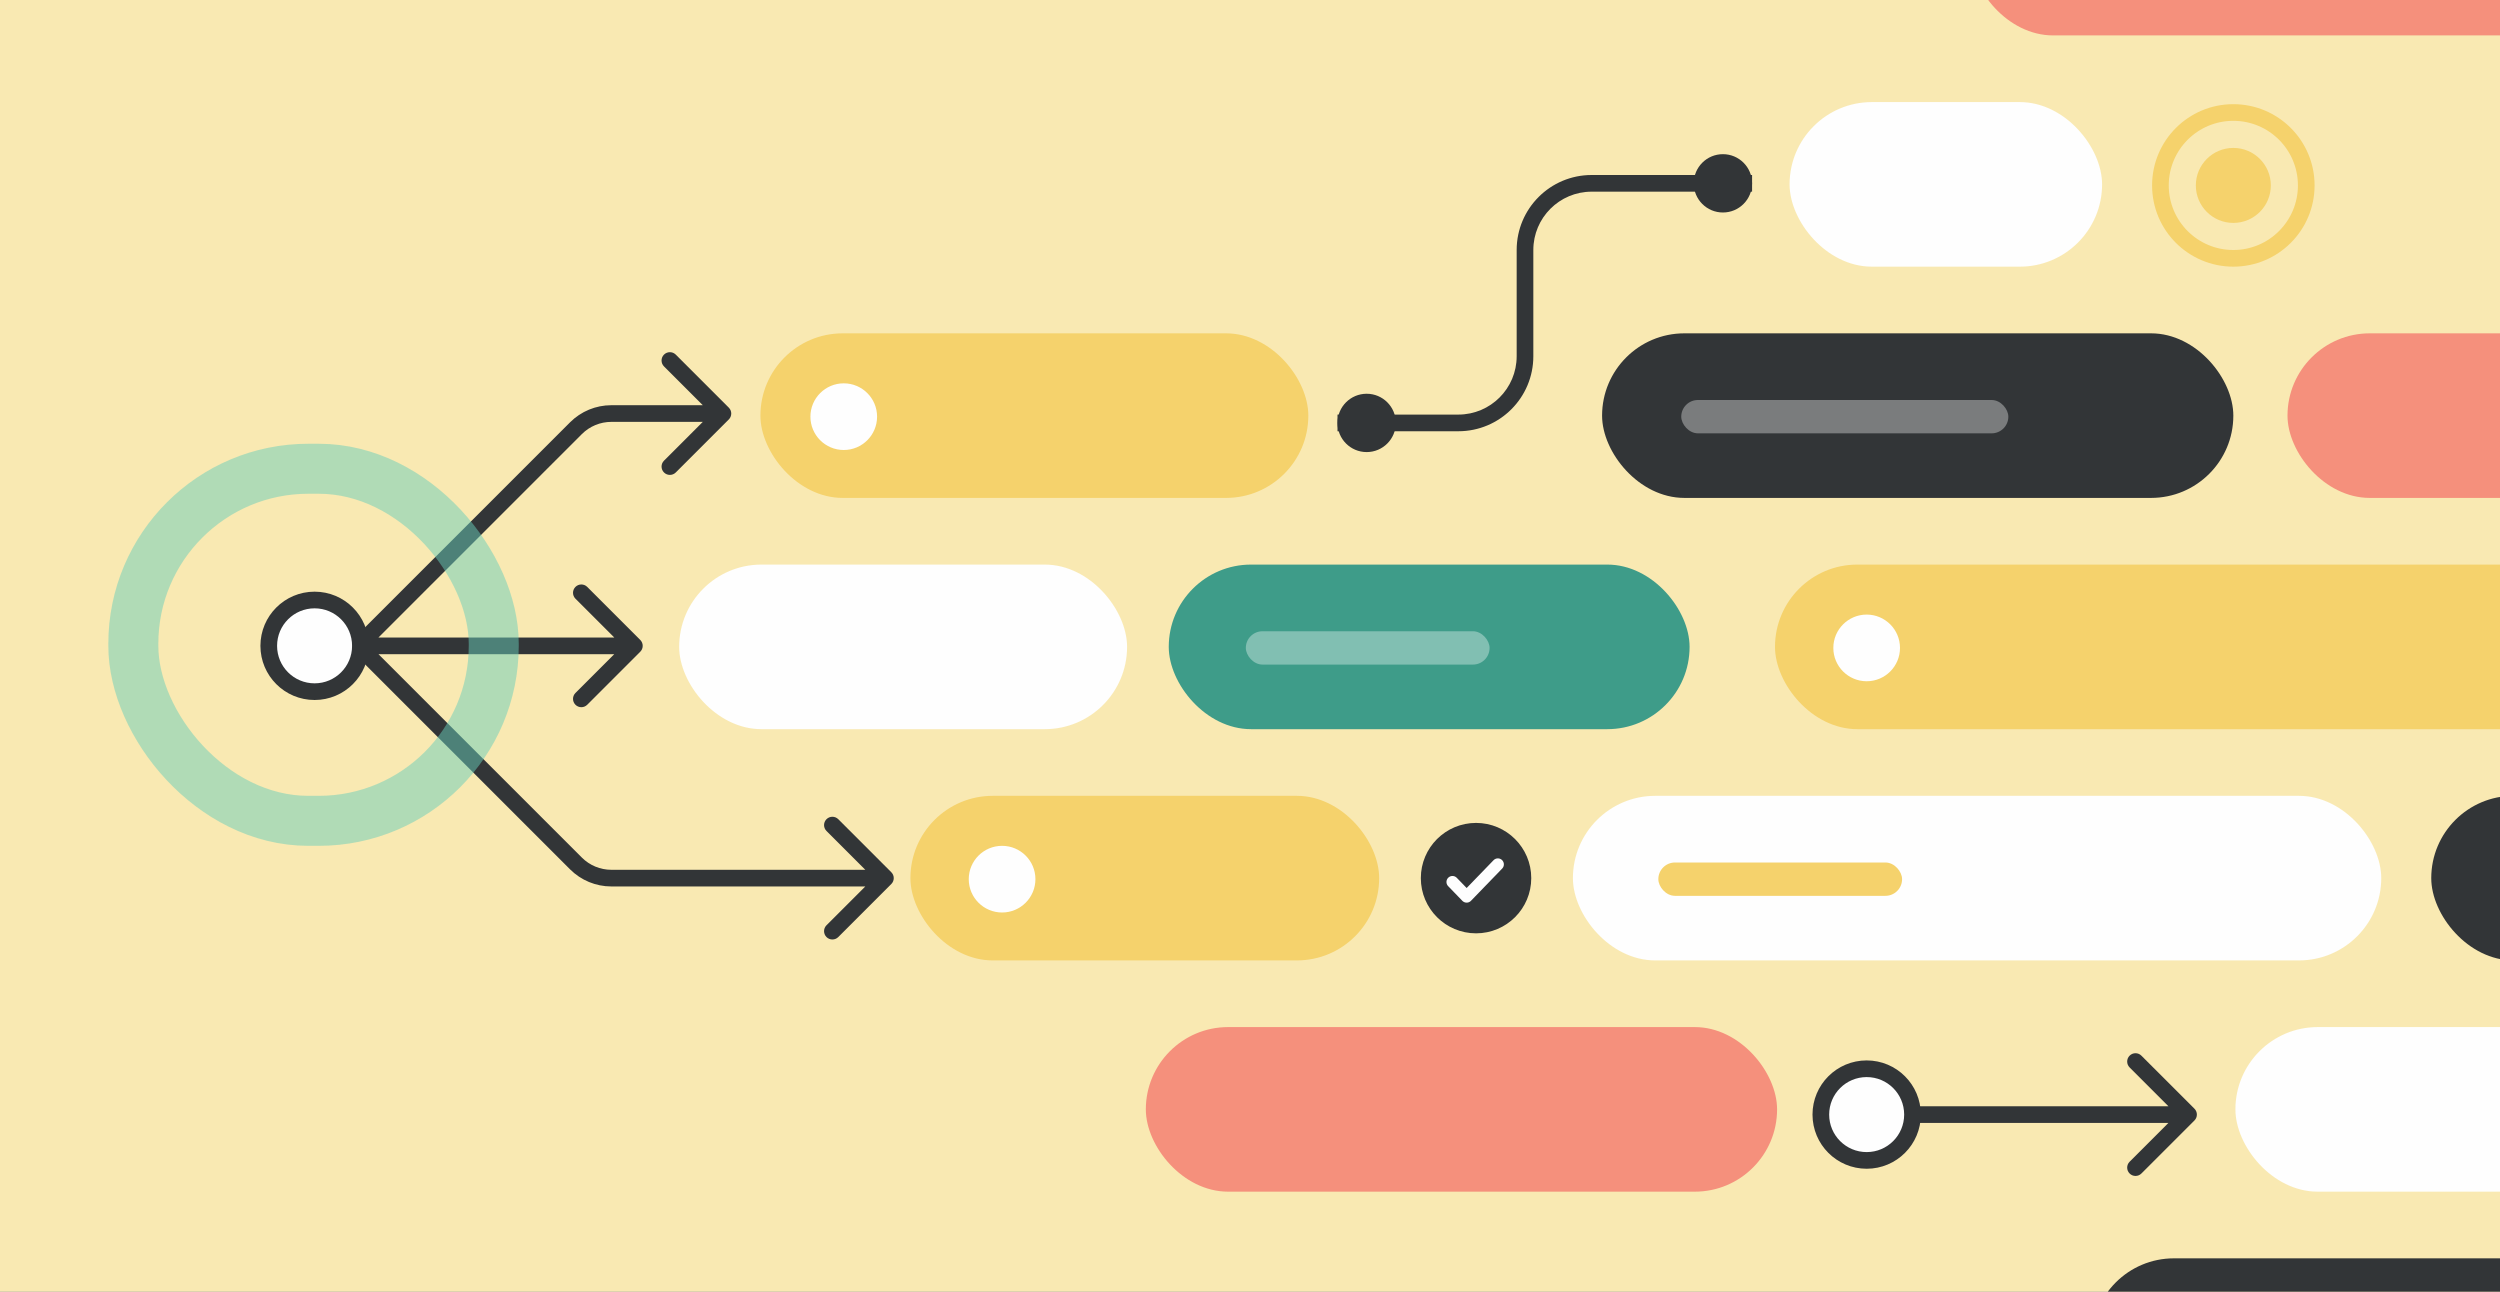 <svg width="1200" height="620" viewBox="0 0 1200 620" fill="none" xmlns="http://www.w3.org/2000/svg">
<rect x="0" y="0" width="1200" height="620" fill="#808080" stroke="none"/>
<g clip-path="url(#clip0_406_1991)">
<rect width="1200" height="620" fill="#F9E9B2"/>
<rect x="437" y="382" width="225" height="79" rx="39.5" fill="#F5D26C"/>
<circle cx="481" cy="422" r="16" fill="#FEFEFE"/>
<circle cx="708.5" cy="421.5" r="23.044" fill="#323537" stroke="#323537" stroke-width="6.913"/>
<path d="M718.979 414.898L703.992 430.388L697.18 423.347" stroke="#FEFEFE" stroke-width="5.761" stroke-linecap="round" stroke-linejoin="round"/>
<rect x="755" y="382" width="388" height="79" rx="39.5" fill="#FEFEFE"/>
<rect x="796" y="414" width="117" height="16" rx="8" fill="#F5D26C"/>
<rect x="561" y="271" width="250" height="79" rx="39.5" fill="#3E9C89"/>
<rect opacity="0.35" x="598" y="303" width="117" height="16" rx="8" fill="#FEFEFE"/>
<path d="M642 207H700V199H642V207ZM736 171V120H728V171H736ZM764 92L841 92V84L764 84V92ZM736 120C736 104.536 748.536 92 764 92V84C744.118 84 728 100.118 728 120H736ZM700 207C719.882 207 736 190.882 736 171H728C728 186.464 715.464 199 700 199V207Z" fill="#323537"/>
<circle cx="827" cy="88" r="14" fill="#323537"/>
<circle cx="656" cy="203" r="14" fill="#323537"/>
<rect x="365" y="160" width="263" height="79" rx="39.5" fill="#F5D26C"/>
<circle cx="405" cy="200" r="16" fill="#FEFEFE"/>
<rect x="859" y="49" width="150" height="79" rx="39.5" fill="#FEFEFE"/>
<rect x="1073" y="493" width="190" height="79" rx="39.5" fill="#FEFEFE"/>
<rect x="852" y="271" width="407" height="79" rx="39.5" fill="#F5D26C"/>
<circle cx="896" cy="311" r="16" fill="#FEFEFE"/>
<circle cx="151" cy="310" r="22" fill="#FEFEFE" stroke="#323537" stroke-width="8"/>
<path d="M172 310L169.172 307.172V312.828L172 310ZM307.328 312.828C308.891 311.266 308.891 308.734 307.328 307.172L281.873 281.716C280.31 280.154 277.778 280.154 276.216 281.716C274.654 283.278 274.654 285.81 276.216 287.373L298.843 310L276.216 332.627C274.654 334.19 274.654 336.722 276.216 338.284C277.778 339.846 280.31 339.846 281.873 338.284L307.328 312.828ZM349.828 201.328C351.391 199.766 351.391 197.234 349.828 195.672L324.373 170.216C322.81 168.654 320.278 168.654 318.716 170.216C317.154 171.778 317.154 174.31 318.716 175.873L341.343 198.5L318.716 221.127C317.154 222.69 317.154 225.222 318.716 226.784C320.278 228.346 322.81 228.346 324.373 226.784L349.828 201.328ZM427.828 424.328C429.391 422.766 429.391 420.234 427.828 418.672L402.373 393.216C400.81 391.654 398.278 391.654 396.716 393.216C395.154 394.778 395.154 397.31 396.716 398.873L419.343 421.5L396.716 444.127C395.154 445.69 395.154 448.222 396.716 449.784C398.278 451.346 400.81 451.346 402.373 449.784L427.828 424.328ZM276.471 414.471L273.642 417.299L276.471 414.471ZM276.471 205.529L273.642 202.701L276.471 205.529ZM172 314H304.5V306H172V314ZM174.828 312.828L279.299 208.358L273.642 202.701L169.172 307.172L174.828 312.828ZM293.441 202.5H347V194.5H293.441V202.5ZM169.172 312.828L273.642 417.299L279.299 411.642L174.828 307.172L169.172 312.828ZM293.441 425.5H425V417.5H293.441V425.5ZM273.642 417.299C278.893 422.55 286.015 425.5 293.441 425.5V417.5C288.137 417.5 283.05 415.393 279.299 411.642L273.642 417.299ZM279.299 208.358C283.05 204.607 288.137 202.5 293.441 202.5V194.5C286.015 194.5 278.893 197.45 273.642 202.701L279.299 208.358Z" fill="#323537"/>
<rect x="64" y="225" width="173" height="169" rx="84" stroke="#68CFBB" stroke-opacity="0.5" stroke-width="24"/>
<rect x="326" y="271" width="215" height="79" rx="39.5" fill="#FEFEFE"/>
<rect x="1098" y="160" width="215" height="79" rx="39.5" fill="#F5907C"/>
<rect x="769" y="160" width="303" height="79" rx="39.5" fill="#323537"/>
<rect opacity="0.35" x="807" y="192" width="157" height="16" rx="8" fill="#FEFEFE"/>
<rect x="946" y="-62" width="303" height="79" rx="39.5" fill="#F5907C"/>
<rect x="1004" y="604" width="303" height="79" rx="39.5" fill="#323537"/>
<rect x="1167" y="382" width="303" height="79" rx="39.5" fill="#323537"/>
<rect x="550" y="493" width="303" height="79" rx="39.5" fill="#F5907C"/>
<circle cx="896" cy="535" r="22" fill="#FEFEFE" stroke="#323537" stroke-width="8"/>
<path d="M1053.33 537.828C1054.89 536.266 1054.89 533.734 1053.33 532.172L1027.87 506.716C1026.31 505.154 1023.78 505.154 1022.22 506.716C1020.65 508.278 1020.65 510.81 1022.22 512.373L1044.84 535L1022.22 557.627C1020.65 559.19 1020.65 561.722 1022.22 563.284C1023.78 564.846 1026.31 564.846 1027.87 563.284L1053.33 537.828ZM918 539H1050.5V531H918V539Z" fill="#323537"/>
<circle cx="1072" cy="89" r="35" stroke="#F5D26C" stroke-width="8"/>
<circle cx="1072" cy="89" r="18" fill="#F5D26C"/>
</g>
<defs>
<clipPath id="clip0_406_1991">
<rect width="1200" height="620" fill="white"/>
</clipPath>
</defs>
</svg>

